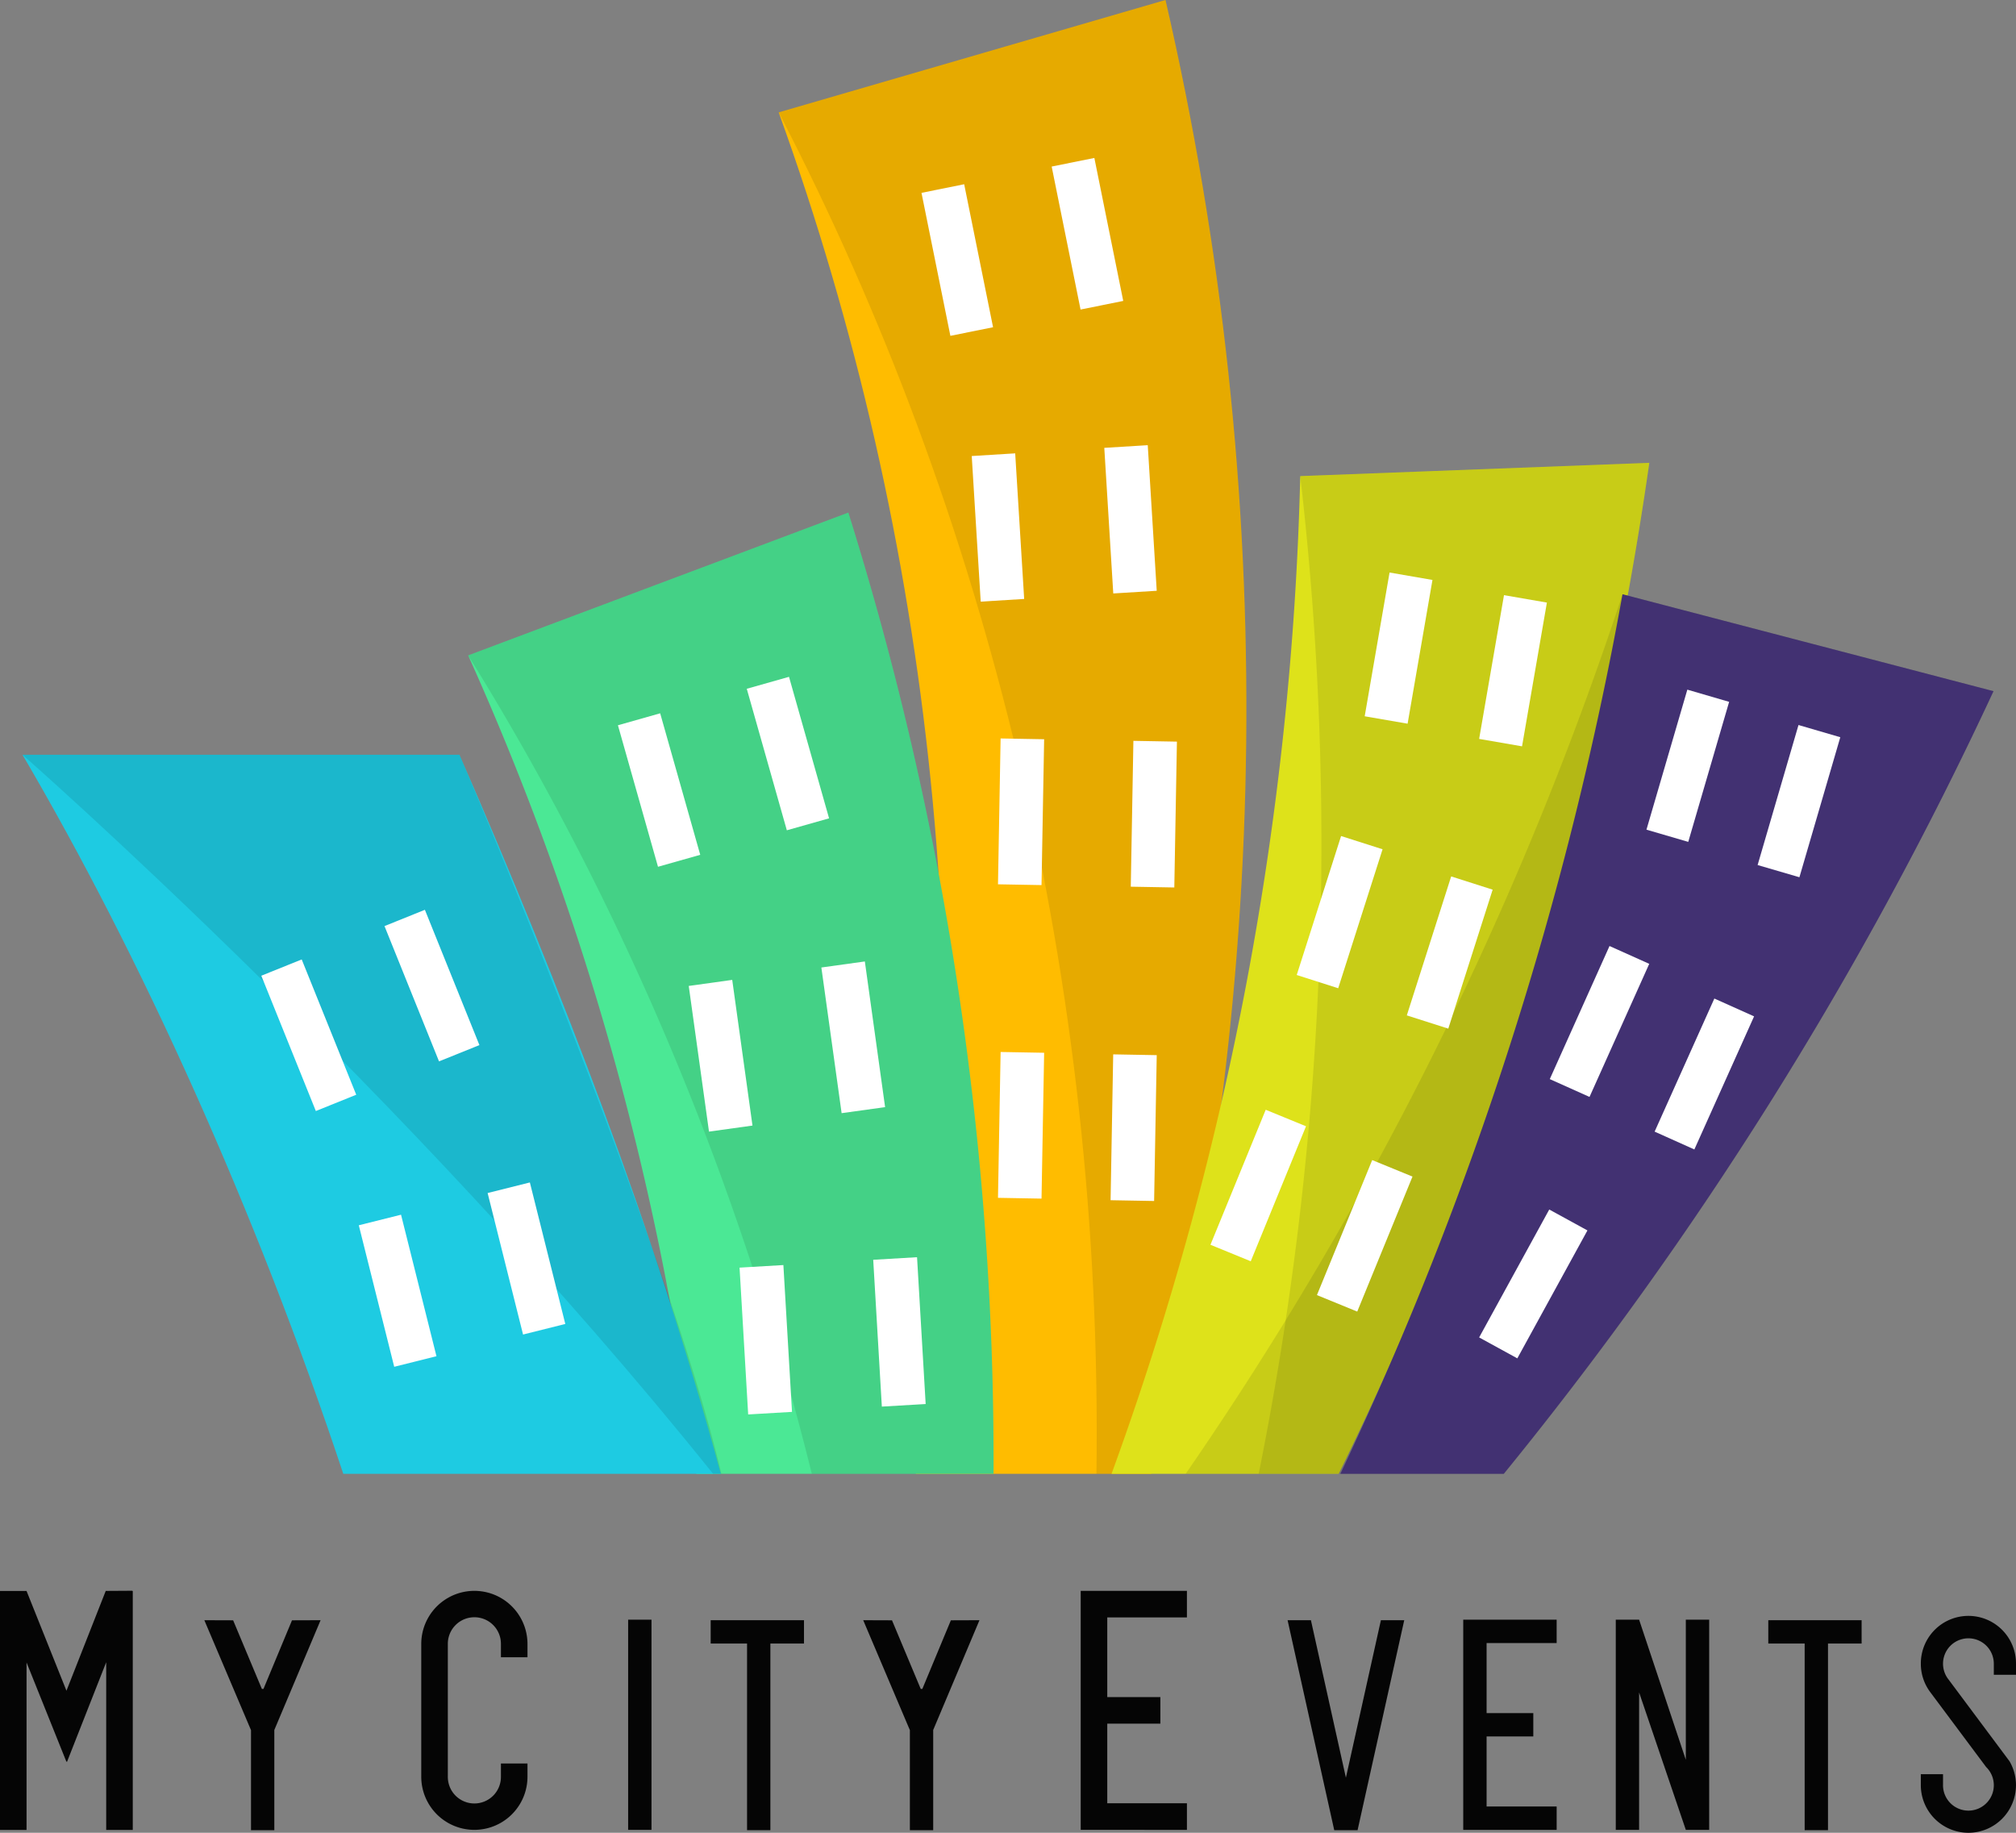 <svg xmlns="http://www.w3.org/2000/svg" viewBox="0 0 1735.817 1578.017"><rect x="0" y="0" width="1735.817" height="1578.017" fill="#808080" stroke="none"/><title>logo-black-letters</title><g style="isolation:isolate"><g id="Layer_1" data-name="Layer 1"><path d="M246.408,1580.811v205.762H223.537V1642.139l-.061.173-33.748,85.779-.233-.651-.184.517-34.361-85.585v144.2H132.091V1580.811H154.95l34.3,85.732.062.159.011-.025,33.81-85.927,22.858-.137v.2Z" transform="translate(-132.091 -210.992)" style="fill:#050505"/><path d="M383.511,1606.066l24.622-.086-37.8,89.676-2.04,4.831v86.291h-20.08v-86.141l-2.038-4.786-38.146-89.871,24.794.086,24.74,59.079h1.38Z" transform="translate(-132.091 -210.992)" style="fill:#050505"/><path d="M563.4,1637.87v-11.428a22.859,22.859,0,1,0-45.717,0v114.315a22.859,22.859,0,1,0,45.717,0V1729.33h22.859v11.427a45.729,45.729,0,1,1-91.458,0V1626.442a45.729,45.729,0,1,1,91.458,0v11.428Z" transform="translate(-132.091 -210.992)" style="fill:#050505"/><path d="M672.935,1786.487v-180.96h20.1v180.96Z" transform="translate(-132.091 -210.992)" style="fill:#050505"/><path d="M824.347,1605.98v20.082H795.4v160.7h-20.08v-160.7H744V1605.98Z" transform="translate(-132.091 -210.992)" style="fill:#050505"/><path d="M950.812,1606.066l24.623-.086-37.8,89.676-2.039,4.831v86.291H915.514v-86.141l-2.039-4.786L875.33,1605.98l24.793.086,24.741,59.079h1.379Z" transform="translate(-132.091 -210.992)" style="fill:#050505"/><path d="M1085.471,1603.583v68.589h45.718v22.858h-45.718v68.586h68.589v22.871H1062.6V1580.712h91.457v22.871Z" transform="translate(-132.091 -210.992)" style="fill:#050505"/><path d="M1341.168,1605.98l-13.317,59.921-4.563,20.567-22.294,100.3H1280.9l-31.8-143.135-2.47-11.109-5.9-26.541h20.091l5.4,24.342,5.91,26.618,18.809,84.628,14.536-65.378,4.564-20.568,11.032-49.642Z" transform="translate(-132.091 -210.992)" style="fill:#050505"/><path d="M1412.084,1625.641v60.32h40.206v20.1h-40.206v60.321h60.32V1786.5H1391.97v-180.97H1472.4v20.114Z" transform="translate(-132.091 -210.992)" style="fill:#050505"/><path d="M1603.733,1605.527V1786.5h-20.114L1543.4,1668.186V1786.5H1523.3v-180.97H1543.4l40.216,120.64v-120.64Z" transform="translate(-132.091 -210.992)" style="fill:#050505"/><path d="M1734.975,1605.98v20.082h-28.947v160.7h-20.079v-160.7h-31.322V1605.98Z" transform="translate(-132.091 -210.992)" style="fill:#050505"/><path d="M1826.927,1789.008a41.037,41.037,0,0,1-40.972-40.873v-9.554h19.112v9.554A21.87,21.87,0,1,0,1842.2,1732.4l-47.013-63-1.088-1.467a40.6,40.6,0,0,1-8.131-24.5,40.971,40.971,0,1,1,81.941,0v9.555H1848.8v-9.555a21.862,21.862,0,1,0-39.386,13.072l.108.13c.055.074.106.138.16.205l21.429,28.73,25.625,34.35,5.61,7.528a40.944,40.944,0,0,1,5.544,20.6A41,41,0,0,1,1826.927,1789.008Z" transform="translate(-132.091 -210.992)" style="fill:#050505"/><g style="mix-blend-mode:multiply"><path d="M920.621,1479.959h202.656c103.568-409.166,110.443-844.082,12.328-1268.967L802.56,307.75C936.193,677.686,978.463,1080.263,920.621,1479.959Z" transform="translate(-132.091 -210.992)" style="fill:#ffbc00"/></g><path d="M1076.147,1479.959h47.13c103.568-409.166,110.443-844.082,12.328-1268.967L802.56,307.75C982.259,653.952,1082.007,1056.043,1076.147,1479.959Z" transform="translate(-132.091 -210.992)" style="opacity:0.1"/><rect x="1049.667" y="349.44" width="37.492" height="125.597" transform="translate(-192.566 8.738) rotate(-11.421)" style="fill:#fff"/><rect x="937.582" y="372.083" width="37.492" height="125.597" transform="translate(-199.269 -13.008) rotate(-11.421)" style="fill:#fff"/><rect x="1086.74" y="595.314" width="37.492" height="125.597" transform="translate(-170.499 -141.708) rotate(-3.528)" style="fill:#fff"/><rect x="972.608" y="602.352" width="37.492" height="125.597" transform="translate(-171.148 -148.719) rotate(-3.528)" style="fill:#fff"/><rect x="1062.78" y="893.23" width="125.597" height="37.492" transform="translate(61.466 1810.022) rotate(-88.972)" style="fill:#fff"/><rect x="948.449" y="891.179" width="125.597" height="37.492" transform="translate(-48.763 1693.695) rotate(-88.972)" style="fill:#fff"/><rect x="1045.393" y="1163.169" width="125.597" height="37.492" transform="translate(-225.504 2057.735) rotate(-88.972)" style="fill:#fff"/><rect x="948.449" y="1161.118" width="125.597" height="37.492" transform="translate(-318.658 1958.792) rotate(-88.972)" style="fill:#fff"/><g style="mix-blend-mode:multiply"><path d="M987.55,1479.959A2729.257,2729.257,0,0,0,862.525,652.314L535.2,775.276a2435.893,2435.893,0,0,1,196.5,704.683Z" transform="translate(-132.091 -210.992)" style="fill:#4be895"/></g><path d="M987.55,1479.959A2729.257,2729.257,0,0,0,862.525,652.314L535.2,775.276c131.828,212.445,232.84,450.127,295.887,704.683Z" transform="translate(-132.091 -210.992)" style="opacity:0.1"/><rect x="791.606" y="796.489" width="37.799" height="126.628" transform="translate(-335.681 42.353) rotate(-15.81)" style="fill:#fff"/><rect x="680.679" y="827.898" width="37.799" height="126.628" transform="translate(-348.435 13.32) rotate(-15.81)" style="fill:#fff"/><rect x="847.844" y="1040.795" width="37.799" height="126.628" transform="translate(-275.911 -81.082) rotate(-7.917)" style="fill:#fff"/><rect x="733.654" y="1056.675" width="37.799" height="126.628" transform="translate(-279.187 -96.659) rotate(-7.917)" style="fill:#fff"/><rect x="887.627" y="1294.442" width="37.799" height="126.628" transform="translate(-210.13 -155.512) rotate(-3.361)" style="fill:#fff"/><rect x="772.537" y="1301.201" width="37.799" height="126.628" transform="translate(-210.724 -162.247) rotate(-3.361)" style="fill:#fff"/><g style="mix-blend-mode:multiply"><path d="M752.715,1479.959C696.139,1270.6,615.981,1063.532,527.721,860.84H151.47c102.078,174.066,200.391,391.117,276.2,619.119Z" transform="translate(-132.091 -210.992)" style="fill:#1ecbe2"/></g><g style="mix-blend-mode:multiply"><path d="M1284.724,1479.959c131.119-266.938,223.139-560.2,267.458-870.478l-300.551,11.432a2699.743,2699.743,0,0,1-162.484,859.046Z" transform="translate(-132.091 -210.992)" style="fill:#dee21a"/></g><path d="M1215.843,1479.959h68.873c131.123-266.938,223.141-560.191,267.466-870.478l-300.551,11.432A2753.748,2753.748,0,0,1,1215.843,1479.959Z" transform="translate(-132.091 -210.992)" style="opacity:0.1"/><g style="mix-blend-mode:multiply"><g style="opacity:0.1"><path d="M1426.939,1479.959c164.485-201.7,306.977-427.494,421.591-673.872l-319.422-83.444a2966.227,2966.227,0,0,1-376.155,757.316Z" transform="translate(-132.091 -210.992)"/></g><path d="M1426.851,1479.959A3204.234,3204.234,0,0,0,1848.53,806.088l-319.422-83.445a3018.4,3018.4,0,0,1-242.951,757.316Z" transform="translate(-132.091 -210.992)" style="fill:#423172"/></g><rect x="1372.042" y="769.764" width="125.597" height="37.492" transform="translate(281.242 1856.986) rotate(-80.188)" style="fill:#fff"/><rect x="1273.509" y="750.276" width="125.597" height="37.492" transform="translate(218.705 1743.728) rotate(-80.188)" style="fill:#fff"/><rect x="1317.549" y="1012.373" width="125.597" height="37.492" transform="translate(-153.814 1821.509) rotate(-72.295)" style="fill:#fff"/><rect x="1222.76" y="977.597" width="125.597" height="37.492" transform="translate(-186.648 1707.009) rotate(-72.295)" style="fill:#fff"/><rect x="1244.335" y="1256.279" width="125.597" height="37.492" transform="translate(-500.136 1790.714) rotate(-67.738)" style="fill:#fff"/><rect x="1152.652" y="1212.96" width="125.597" height="37.492" transform="translate(-516.995 1678.957) rotate(-67.738)" style="fill:#fff"/><rect x="1618.239" y="882.027" width="125.597" height="37.492" transform="translate(213.128 2050.982) rotate(-73.724)" style="fill:#fff"/><rect x="1522.527" y="851.571" width="125.597" height="37.492" transform="translate(173.477 1937.185) rotate(-73.724)" style="fill:#fff"/><rect x="1536.781" y="1116.959" width="125.597" height="37.492" transform="translate(-223.582 1919.079) rotate(-65.831)" style="fill:#fff"/><rect x="1446.509" y="1071.733" width="125.597" height="37.492" transform="translate(-235.632 1810.011) rotate(-65.831)" style="fill:#fff"/><polyline points="1282.93 1156.648 1273.575 1151.521 1333.938 1041.381 1366.816 1059.4 1306.452 1169.54 1282.93 1156.648" style="fill:#fff"/><path d="M746.084,1479.959h7.122c-48.159-204.3-225.485-619.119-225.485-619.119H151.47S481.761,1150.326,746.084,1479.959Z" transform="translate(-132.091 -210.992)" style="opacity:0.1"/><rect x="379.201" y="1039.53" width="37.492" height="125.597" transform="translate(-515.27 17.648) rotate(-21.949)" style="fill:#fff"/><rect x="485.262" y="996.789" width="37.492" height="125.597" transform="translate(-491.607 54.193) rotate(-21.949)" style="fill:#fff"/><rect x="566.634" y="1231.751" width="37.492" height="125.597" transform="translate(-428.969 -30.063) rotate(-14.056)" style="fill:#fff"/><rect x="455.708" y="1259.523" width="37.492" height="125.597" transform="translate(-439.035 -56.171) rotate(-14.056)" style="fill:#fff"/></g></g></svg>